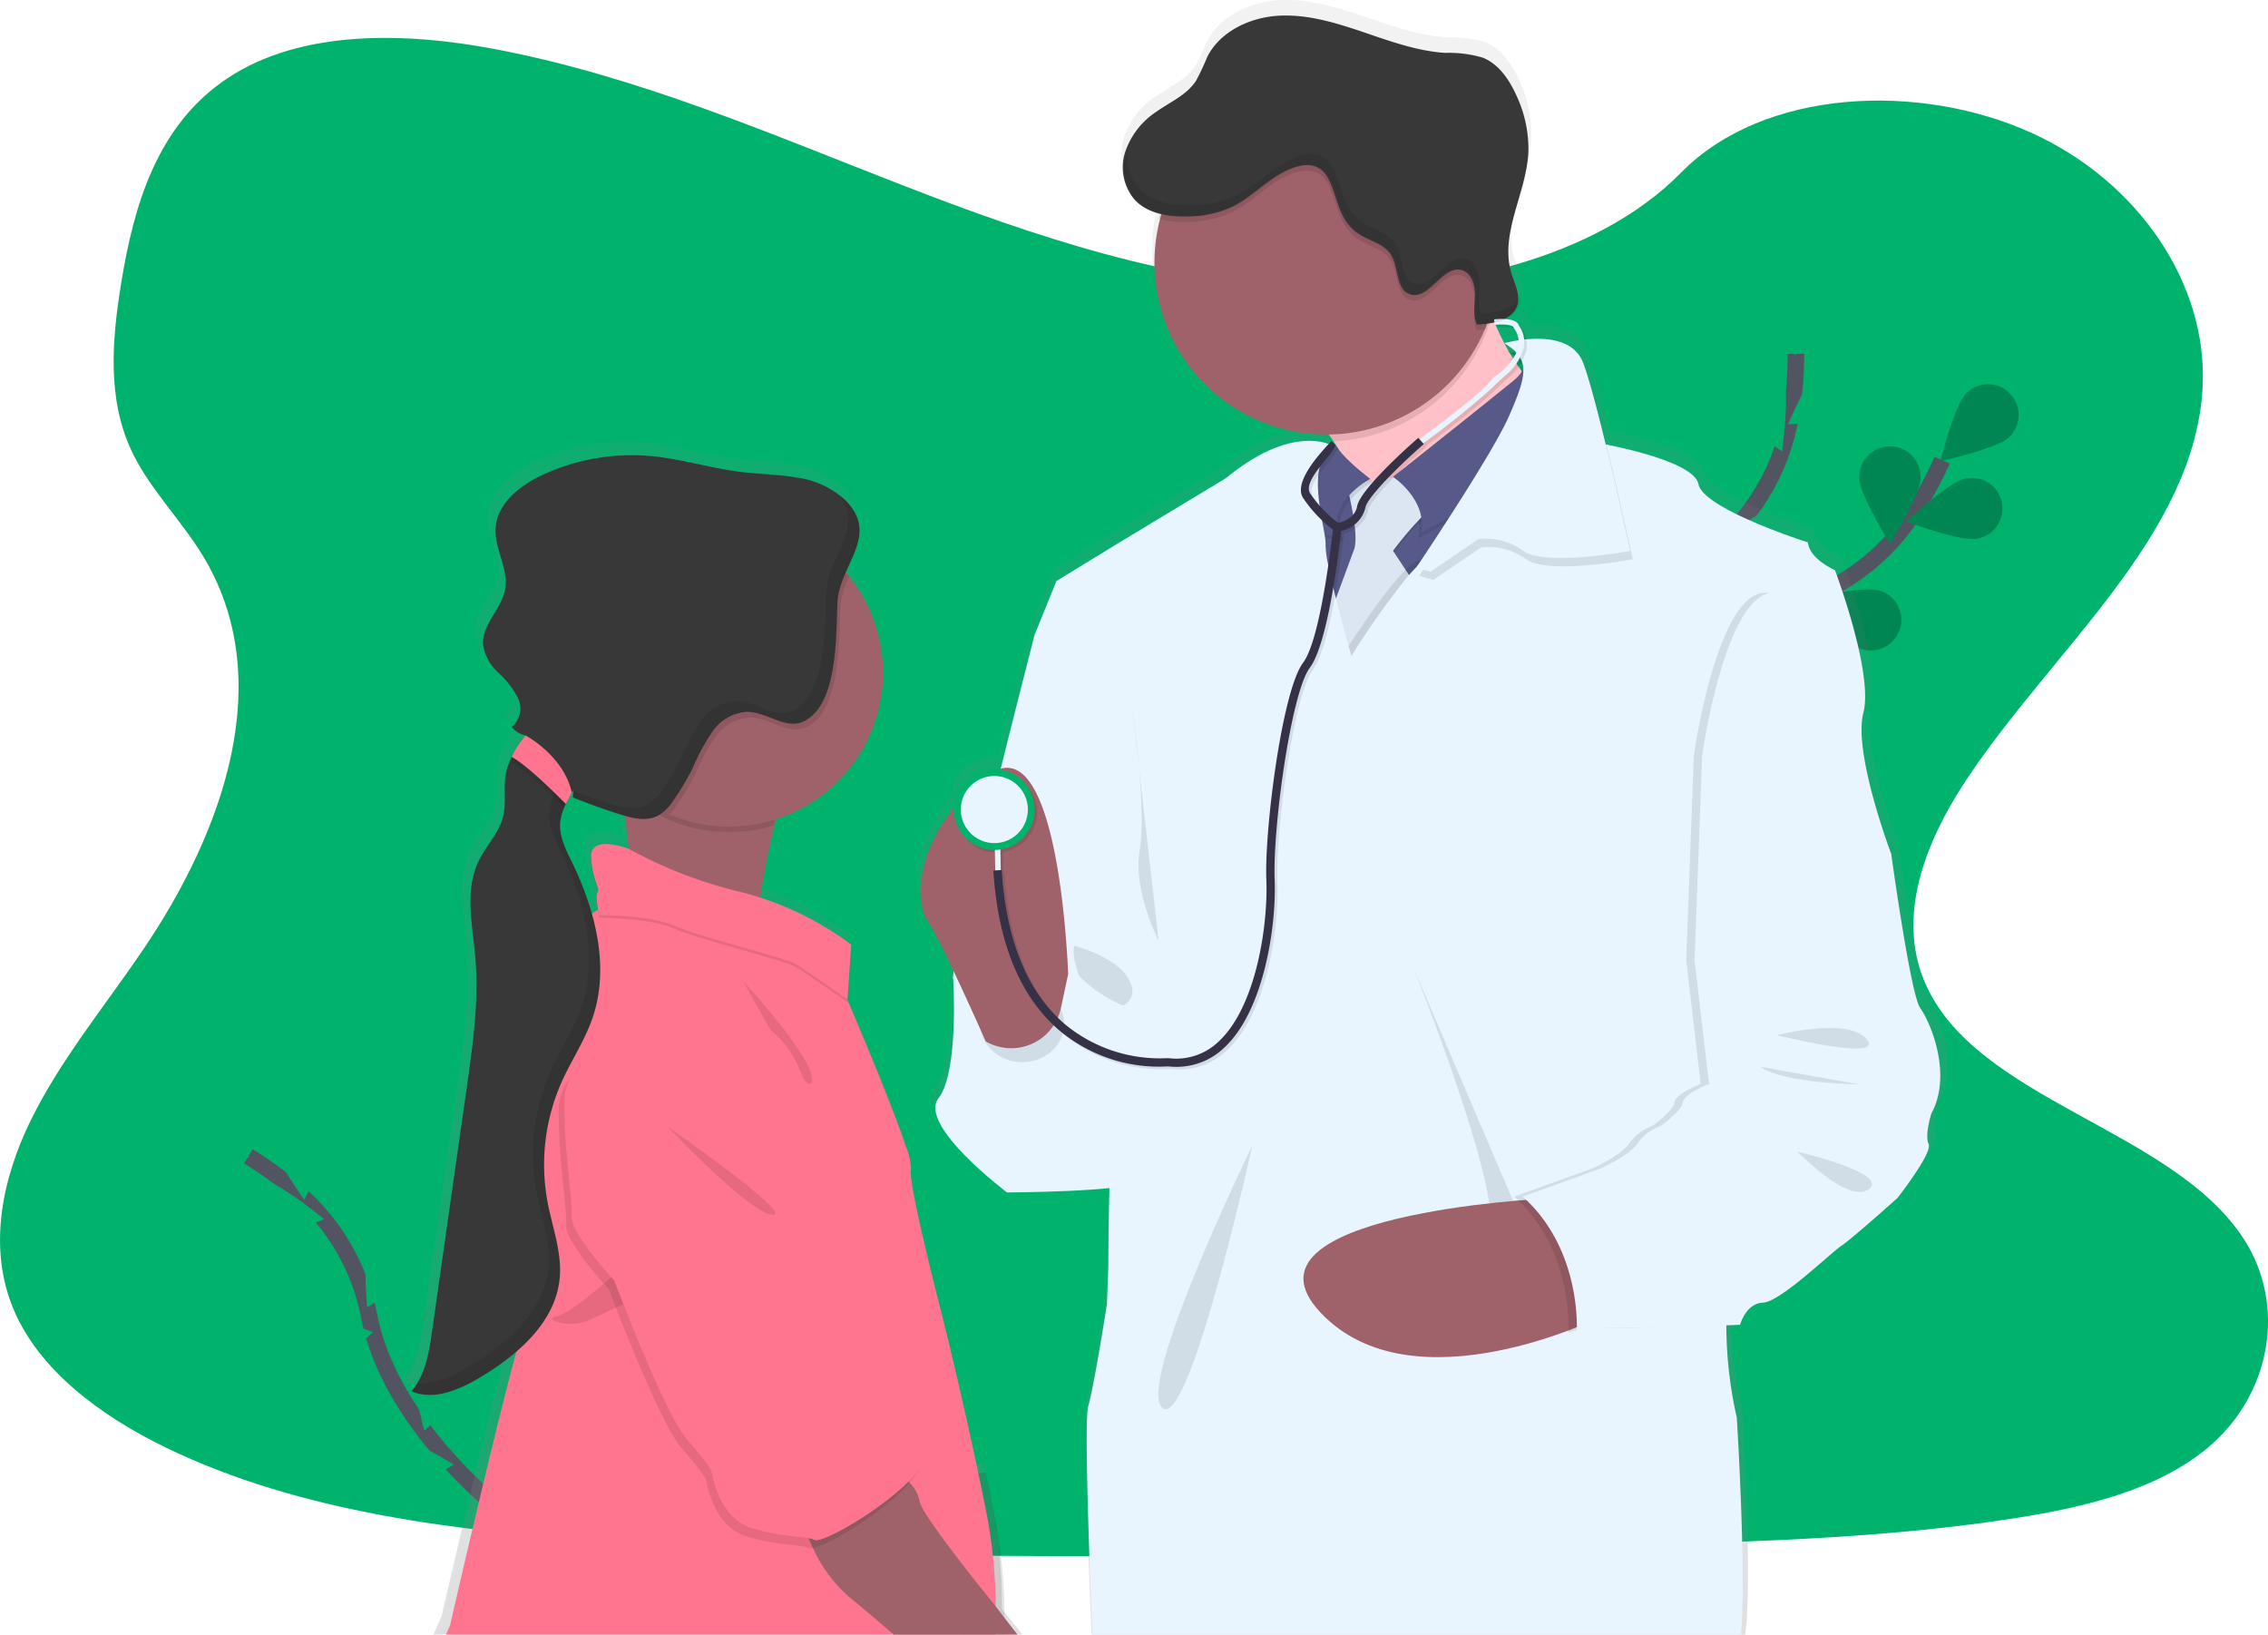 <svg xmlns="http://www.w3.org/2000/svg" xmlns:xlink="http://www.w3.org/1999/xlink" width="274.8" height="198.026" viewBox="0 0 274.8 198.026">
  <defs>
    <linearGradient id="linear-gradient" x1="0.5" y1="1" x2="0.5" gradientUnits="objectBoundingBox">
      <stop offset="0" stop-color="gray" stop-opacity="0.251"/>
      <stop offset="0.54" stop-color="gray" stop-opacity="0.122"/>
      <stop offset="1" stop-color="gray" stop-opacity="0.102"/>
    </linearGradient>
    <linearGradient id="linear-gradient-2" x1="0.5" y1="1" x2="0.5" y2="0" xlink:href="#linear-gradient"/>
  </defs>
  <g id="doctor_illustration" transform="translate(0.002 -0.015)">
    <path id="Tracé_278" data-name="Tracé 278" d="M216.6,107.16c-17.617-.612-34.409-6.3-50.42-12.521S134.3,81.522,117.1,78.226C106.038,76.1,93.388,75.8,84.477,81.735,75.9,87.44,73.129,97.29,71.639,106.429c-1.121,6.877-1.771,14.113,1.293,20.552,2.133,4.468,5.918,8.225,8.537,12.506,9.108,14.895,2.669,33.263-7.2,47.819-4.63,6.831-10,13.331-13.574,20.595s-5.227,15.585-2.1,22.993c3.1,7.337,10.482,12.858,18.482,16.737,16.248,7.871,35.393,10.123,54.063,11.413,41.327,2.826,82.876,1.6,124.311.377,15.335-.455,30.738-.913,45.822-3.289,8.377-1.318,17.028-3.408,23.11-8.453,7.719-6.406,9.635-17.25,4.461-25.283-8.678-13.47-32.671-16.818-38.738-31.274-3.337-7.957.091-16.823,4.944-24.2C305.452,151.087,322.9,137.2,323.818,119.1c.633-12.43-7.755-24.876-20.724-30.758-13.592-6.171-32.441-5.392-42.468,4.807C250.3,103.656,232.156,107.7,216.6,107.16Z" transform="translate(-56.94 -72.226)" fill="#00b36d"/>
    <path id="Tracé_279" data-name="Tracé 279" d="M207.034,655.681s-13.916-10.52-16.544-23.9a26.449,26.449,0,0,0-8.149-14.6,44.542,44.542,0,0,0-6.52-4.858" transform="translate(-145.743 -472.228)" fill="none" stroke="#535461" stroke-miterlimit="10" stroke-width="2"/>
    <path id="Tracé_280" data-name="Tracé 280" d="M149.3,574.561c1.219,1.65,1.771,8.64,1.771,8.64s-6.52-2.568-7.742-4.215a3.716,3.716,0,1,1,5.971-4.425Z" transform="translate(-120.929 -442.899)" fill="#00b36d"/>
    <path id="Tracé_281" data-name="Tracé 281" d="M193.394,590.4c.127,2.047-3.206,8.215-3.206,8.215s-4.081-5.7-4.21-7.75a3.714,3.714,0,1,1,7.413-.465Z" transform="translate(-153.325 -453.254)" fill="#00b36d"/>
    <path id="Tracé_282" data-name="Tracé 282" d="M239.055,647.1c-.921,1.832-6.915,5.475-6.915,5.475s-.64-6.983.281-8.815a3.714,3.714,0,1,1,6.634,3.34Z" transform="translate(-187.652 -494.187)" fill="#00b36d"/>
    <path id="Tracé_283" data-name="Tracé 283" d="M262.066,703.582c-.6,1.961-5.89,6.563-5.89,6.563s-1.814-6.773-1.214-8.736a3.715,3.715,0,0,1,7.1,2.173Z" transform="translate(-204.77 -536.812)" fill="#00b36d"/>
    <path id="Tracé_284" data-name="Tracé 284" d="M169.293,630.914c2.024.273,8.423-2.616,8.423-2.616s-5.4-4.473-7.433-4.747a3.714,3.714,0,1,0-.989,7.363Z" transform="translate(-138.462 -480.592)" fill="#00b36d"/>
    <path id="Tracé_285" data-name="Tracé 285" d="M194.03,694.758c2.024-.347,7.254-5.015,7.254-5.015s-6.492-2.651-8.514-2.3a3.714,3.714,0,1,0,1.265,7.32Z" transform="translate(-156.102 -528.317)" fill="#00b36d"/>
    <path id="Tracé_286" data-name="Tracé 286" d="M231.627,752.719c2.052,0,8-3.717,8-3.717s-5.948-3.712-8-3.712a3.714,3.714,0,0,0,0,7.428Z" transform="translate(-184.654 -571.555)" fill="#00b36d"/>
    <path id="Tracé_287" data-name="Tracé 287" d="M833.49,315.7s8.577-15.193,21.506-19.57a26.448,26.448,0,0,0,13.39-10.017A44.354,44.354,0,0,0,872.33,279" transform="translate(-637.017 -223.241)" fill="none" stroke="#535461" stroke-miterlimit="10" stroke-width="2"/>
    <path id="Tracé_288" data-name="Tracé 288" d="M994.5,249.165c-1.473,1.427-8.327,2.9-8.327,2.9s1.682-6.806,3.155-8.235a3.714,3.714,0,1,1,5.172,5.331Z" transform="translate(-751.067 -196.189)" fill="#00b36d"/>
    <path id="Tracé_289" data-name="Tracé 289" d="M978.46,294.864c-2.024.4-8.569-2.085-8.569-2.085s5.111-4.807,7.122-5.2a3.714,3.714,0,1,1,1.447,7.284Z" transform="translate(-738.906 -229.584)" fill="#00b36d"/>
    <path id="Tracé_290" data-name="Tracé 290" d="M929.273,348.1c-1.938-.67-6.343-6.125-6.343-6.125s6.831-1.563,8.774-.893a3.714,3.714,0,0,1-2.432,7.019Z" transform="translate(-703.827 -269.487)" fill="#00b36d"/>
    <path id="Tracé_291" data-name="Tracé 291" d="M875.277,377.915c-2.024-.334-7.277-4.977-7.277-4.977s6.475-2.7,8.5-2.363a3.718,3.718,0,0,1-1.207,7.337Z" transform="translate(-662.795 -291.626)" fill="#00b36d"/>
    <path id="Tracé_292" data-name="Tracé 292" d="M947.3,276.137c0,2.052,3.719,8.005,3.719,8.005s3.717-5.946,3.717-7.995a3.714,3.714,0,1,0-7.426,0Z" transform="translate(-722.031 -218.263)" fill="#00b36d"/>
    <path id="Tracé_293" data-name="Tracé 293" d="M887.492,309.75c.612,1.958,5.935,6.525,5.935,6.525s1.771-6.786,1.154-8.744a3.714,3.714,0,0,0-7.084,2.219Z" transform="translate(-677.259 -242.701)" fill="#00b36d"/>
    <path id="Tracé_294" data-name="Tracé 294" d="M834.864,354.1c.273,2.024,4.747,7.431,4.747,7.431s2.887-6.388,2.614-8.42a3.714,3.714,0,1,0-7.36.989Z" transform="translate(-638.009 -276.133)" fill="#00b36d"/>
    <path id="Tracé_295" data-name="Tracé 295" d="M994.5,249.165c-1.473,1.427-8.327,2.9-8.327,2.9s1.682-6.806,3.155-8.235a3.714,3.714,0,1,1,5.172,5.331Z" transform="translate(-751.067 -196.189)" opacity="0.25"/>
    <path id="Tracé_296" data-name="Tracé 296" d="M978.46,294.864c-2.024.4-8.569-2.085-8.569-2.085s5.111-4.807,7.122-5.2a3.714,3.714,0,1,1,1.447,7.284Z" transform="translate(-738.906 -229.584)" opacity="0.25"/>
    <path id="Tracé_297" data-name="Tracé 297" d="M929.273,348.1c-1.938-.67-6.343-6.125-6.343-6.125s6.831-1.563,8.774-.893a3.714,3.714,0,0,1-2.432,7.019Z" transform="translate(-703.827 -269.487)" opacity="0.25"/>
    <path id="Tracé_298" data-name="Tracé 298" d="M875.277,377.915c-2.024-.334-7.277-4.977-7.277-4.977s6.475-2.7,8.5-2.363a3.718,3.718,0,0,1-1.207,7.337Z" transform="translate(-662.795 -291.626)" opacity="0.25"/>
    <path id="Tracé_299" data-name="Tracé 299" d="M947.3,276.137c0,2.052,3.719,8.005,3.719,8.005s3.717-5.946,3.717-7.995a3.714,3.714,0,1,0-7.426,0Z" transform="translate(-722.031 -218.263)" opacity="0.25"/>
    <path id="Tracé_300" data-name="Tracé 300" d="M887.492,309.75c.612,1.958,5.935,6.525,5.935,6.525s1.771-6.786,1.154-8.744a3.714,3.714,0,0,0-7.084,2.219Z" transform="translate(-677.259 -242.701)" opacity="0.25"/>
    <path id="Tracé_301" data-name="Tracé 301" d="M834.864,354.1c.273,2.024,4.747,7.431,4.747,7.431s2.887-6.388,2.614-8.42a3.714,3.714,0,1,0-7.36.989Z" transform="translate(-638.009 -276.133)" opacity="0.25"/>
    <path id="Tracé_302" data-name="Tracé 302" d="M835.44,277.381s1.685-17.367,11.719-26.6a26.456,26.456,0,0,0,8.182-14.583,44.349,44.349,0,0,0,.731-8.1" transform="translate(-638.473 -185.219)" fill="none" stroke="#535461" stroke-miterlimit="10" stroke-width="2"/>
    <path id="Tracé_303" data-name="Tracé 303" d="M920.762,189.882c-.759,1.9-6.437,6.032-6.437,6.032s-1.22-6.9-.453-8.807a3.715,3.715,0,1,1,6.889,2.783Z" transform="translate(-696.873 -152.861)" fill="#00b36d"/>
    <path id="Tracé_304" data-name="Tracé 304" d="M921.938,235.538c-1.677,1.179-8.678,1.566-8.678,1.566s2.727-6.462,4.4-7.641a3.714,3.714,0,1,1,4.273,6.072Z" transform="translate(-696.604 -185.684)" fill="#00b36d"/>
    <path id="Tracé_305" data-name="Tracé 305" d="M893.444,304.529c-2.044.172-8.283-3.036-8.283-3.036s5.617-4.2,7.661-4.372a3.715,3.715,0,1,1,.622,7.4Z" transform="translate(-675.614 -236.767)" fill="#00b36d"/>
    <path id="Tracé_306" data-name="Tracé 306" d="M857.776,353.347c-1.986.506-8.676-1.586-8.676-1.586s4.825-5.088,6.811-5.6a3.714,3.714,0,0,1,1.865,7.191Z" transform="translate(-648.677 -273.317)" fill="#00b36d"/>
    <path id="Tracé_307" data-name="Tracé 307" d="M883.252,236.636c.83,1.875,6.634,5.819,6.634,5.819s.987-6.943.157-8.817a3.714,3.714,0,0,0-6.791,3.006Z" transform="translate(-673.976 -187.764)" fill="#00b36d"/>
    <path id="Tracé_308" data-name="Tracé 308" d="M841.724,290.8c1.353,1.541,8.068,3.56,8.068,3.56s-1.133-6.92-2.487-8.461a3.714,3.714,0,1,0-5.582,4.9Z" transform="translate(-642.477 -227.45)" fill="#00b36d"/>
    <path id="Tracé_309" data-name="Tracé 309" d="M812.139,353.492c1.073,1.746,7.35,4.87,7.35,4.87s.053-7.011-1.012-8.759a3.714,3.714,0,0,0-6.325,3.889Z" transform="translate(-620.708 -274.729)" fill="#00b36d"/>
    <path id="Tracé_310" data-name="Tracé 310" d="M784.44,140.34c.42-1.541.926-3.089,1.28-4.65C785.3,137.251,784.786,138.8,784.44,140.34Z" transform="translate(-600.377 -116.19)" fill="url(#linear-gradient)"/>
    <path id="Tracé_311" data-name="Tracé 311" d="M383.142,97.652c-.035-.061-.061-.121-.089-.177h0c0-.025-.025-.046-.035-.071a1.6,1.6,0,0,1-.17.068c-.111.043-.225.083-.342.116s-.164.051-.253.071a1.48,1.48,0,0,1-.225.058l.02.046c.094-.02.185-.038.278-.063l.025.314c.106,0,.2-.015.3-.015a1.246,1.246,0,0,1,.137,0h.506C383.243,97.885,383.187,97.766,383.142,97.652ZM434.5,179.407c-1.189-1.6-3.562-18.791-3.562-18.791s-4.668-12.223-3.4-17.1-3.476-17.359-3.476-17.359-3.137-1.364-3.307-3.388c0,0-12.81-4.048-13.409-7.084-.486-2.49-8.43-4.276-11.284-4.84-.87-3.512-1.746-6.788-2.391-8.577-.174-.557-.339-1.037-.491-1.417-1.091-2.783-4.461-3.036-6.9-2.813a3.764,3.764,0,0,0-.579-1.323.726.726,0,0,0-.23-.352,1.345,1.345,0,0,0-.167-.121.8.8,0,0,0-.172-.218,1.215,1.215,0,0,0-.228-.162,1.532,1.532,0,0,0-.182-.084,2.437,2.437,0,0,0-.453-.124,3.728,3.728,0,0,0-.547-.071,3.326,3.326,0,0,0,1.166-.853,2.434,2.434,0,0,0,.478-.88,2.59,2.59,0,0,0,.106-.83,2.151,2.151,0,0,1-.228.326,9.351,9.351,0,0,0-.825-3.375,9.986,9.986,0,0,1-.223-4.466h0c.339-2.242,1.179-4.509,1.748-6.791a.161.161,0,0,0,0-.038,17.633,17.633,0,0,0,.552-3.464,15.286,15.286,0,0,0-1.478-6.867c-.863-1.905-2.135-3.78-4.084-4.554a14.644,14.644,0,0,0-4.628-.587c-3.5-.218-6.831-1.447-10.156-2.566S359.409,58.5,355.91,58.7s-7.1,1.882-8.7,4.979a31.2,31.2,0,0,1-1.4,2.95c-1.134,1.713-3.163,2.571-4.855,3.752a9.6,9.6,0,0,0-3.8,4.86,6.483,6.483,0,0,0-.137,3.327h0a5.976,5.976,0,0,0,.213.734,5.2,5.2,0,0,0,1.1,1.8,5.368,5.368,0,0,0,1.25.969h0a7.354,7.354,0,0,0,1.847.719c-.023.076-.046.157-.071.235-.041.129-.076.253-.114.392-.083.311-.162.627-.228.946a.3.3,0,0,0,0,.068,20.662,20.662,0,0,0-.466,4.38,20.181,20.181,0,0,0,.106,2.085h0a21.089,21.089,0,0,0,19.96,18.892c.359.018.721.028,1.088.028h.506c.164.218.326.44.481.658s.3.44.43.658l-.367-.38h0l-.367-.336a2.99,2.99,0,0,1-.331.382,6.152,6.152,0,0,0-.731-.207h0a9.376,9.376,0,0,0-4.754.316,20.791,20.791,0,0,0-7.069,4.035l-13.488,8.1-7.3,4.438L326.1,133.9s-1.976,7.636-4.175,16.385c-.086.025-.169.051-.253.081a4.731,4.731,0,0,0-.536-.03,4.931,4.931,0,0,0-4.939,4.734c-4.372,5.313-4.62,10.626-3.593,13.065h0a3.484,3.484,0,0,0,.349.65,61.432,61.432,0,0,1,3.206,6.146c-.033.22-.053.4-.063.544a1.291,1.291,0,0,0,0,.137s.759,11.464-1.771,14.75a2.547,2.547,0,0,0,0,2.7h0c1.7,3.75,8.4,8.757,8.4,8.757s8.038-.043,12.516-.531c-.013.45-.023.9-.033,1.336-.1,4.423-.1,8.129-.1,8.129l-.167,4.638s-1.518,9.774-2.277,12.468c-.478,1.69.073,17.339.554,28.843h79.2c.931-6.806-.382-27.484-.382-27.484a54.334,54.334,0,0,1-1.293-10.007.038.038,0,0,1,0-.033c0-.407,0-.8.015-1.194l.574-.02,1.032-.035h.094s.025-.1.084-.253h0a4.837,4.837,0,0,1,.554-1.106,2.743,2.743,0,0,1,2.163-1.331,5.859,5.859,0,0,0,2.457-1.169.046.046,0,0,0,.02,0c2.69-1.819,6.244-5.177,7.107-5.728,1.187-.759,6.869-5.819,6.869-5.819s.848-1.073,1.751-2.366l.033-.046c1.123-1.619,2.318-3.555,2.024-4.165-.506-1.093.339-3.707.339-3.707C438.487,187.41,435.692,181.009,434.5,179.407Zm-48.924-77.821a1.015,1.015,0,0,1,.046.233c-.063-.084-.126-.172-.19-.253l-.061-.081-.043-.061.1-.132v.018h0A.878.878,0,0,1,385.578,101.586Zm-.85-2.242c-.276.056-.493.106-.635.144-.18-.319-.352-.638-.506-.961A7.337,7.337,0,0,1,384.728,99.345Zm-.476.4a.055.055,0,0,1,0-.015l.02.015h0c.1.068.2.134.3.2h0c.084.061.159.119.235.18a2.421,2.421,0,0,1-.162.253c-.089-.139-.172-.273-.253-.412A.915.915,0,0,1,384.252,99.745Zm-1.518-3.122a7.485,7.485,0,0,1,1.47,0h0a1.116,1.116,0,0,1,.19.023h0a2.1,2.1,0,0,1,.4.1,2.938,2.938,0,0,1,.534,1.419l-.137.02-.134.025c-.253.043-.506.086-.7.127l-.253.053c-.336.073-.531.129-.539.132-.033-.068-.066-.132-.1-.2-.056-.109-.114-.22-.164-.329s-.116-.233-.17-.347c-.035-.061-.061-.121-.088-.177h0c0-.025-.025-.046-.035-.071a.6.6,0,0,1-.038-.084c-.154-.314-.3-.627-.433-.936-.015-.03-.028-.063-.04-.094l.192-.013v.066ZM322.369,253.574a62.758,62.758,0,0,0-1.053-11.669c-.324-1.627-.658-3.254-1-4.853-.086-.4-.169-.794-.253-1.189l-.779.1h-.071c-2.125-10.022-4.347-18.852-4.347-18.852s-4.412-16.848-3.9-18.191a3.253,3.253,0,0,0-.2-1.336c-1.068-3.831-5.526-14.386-7.084-17.994h0a.143.143,0,0,0-.018-.046h0c-.253-.6-.435-1.012-.491-1.131l.367-5.384.02-.324.048-.688-.02-.018.02-.319a36.913,36.913,0,0,0-10.373-5.437c-.253-.091-.521-.18-.787-.266.326-2.178.759-4.638,1.323-7.034.053-.24.111-.473.172-.708h0c.053-.235.114-.463.175-.693.1-.374.2-.744.306-1.108.352-.111.7-.235,1.04-.367l.132-.051a18.672,18.672,0,0,0,11.385-21.759h0a18.567,18.567,0,0,0-3.259-6.869c-.116-.157-.24-.314-.364-.468s-.273-.326-.412-.483c.731-1.662,1.594-3.244,1.665-4.86a4.967,4.967,0,0,0,0-.615h0v-.025a5.2,5.2,0,0,0-1.627-3.2,10.875,10.875,0,0,0-6.024-2.839c-2.229-.395-4.5-.4-6.743-.67-3.717-.445-7.337-1.591-11.054-1.943a26.265,26.265,0,0,0-13.367,2.277c-2.765,1.265-5.566,3.476-5.733,6.51-.137,2.507,1.609,4.911,1.169,7.388-.438,2.434-2.917,4.349-2.7,6.811a4.888,4.888,0,0,0,1.194,2.588h0c.213.253.438.506.671.759a10.947,10.947,0,0,1,2.4,3.072c.02.051.04.1.058.152a2.854,2.854,0,0,1-.822,3.368.038.038,0,0,1,.013.018h0c.015.02.03.035.043.056a.018.018,0,0,0,0-.013,2.768,2.768,0,0,0,1.445.9l.215.066c-.175.19-.339.387-.506.595l-.109.144a10.536,10.536,0,0,0-.759,1.176c-.129.228-.253.455-.357.683a8.578,8.578,0,0,0-.746,2.194c-.271,1.675.111,3.421-.3,5.06-.506,2.024-2.108,3.578-3.011,5.457-1.71,3.542-.741,7.7-.4,11.611.468,5.313-.291,10.649-1.047,15.927q-.6,4.21-1.2,8.428l-3.036,21.172c-.369,2.586-.807,5.313-2.53,7.309h.018a.022.022,0,0,1-.018.02,5.287,5.287,0,0,0,1.629.42h0c2.249.225,4.633-.863,6.657-2.052a31.457,31.457,0,0,0,4.536-3.185q-.311,1.139-.668,2.477a.152.152,0,0,1,0,.025h0c-2.857,10.879-7.451,30.824-7.451,30.824s-.417.868-.959,2.161h71.349c-.835-1.012-1.612-1.981-2.219-2.763Zm-52.828-100.6c.018-.03.03-.058.048-.086v.549h0a1.874,1.874,0,0,1-.041.311v.023l.253.094.294.121h0q2.6,1.027,5.268,1.86c.182.058.367.114.552.167l.038.314c.045.321.088.648.129.974v.025c.114.9.225,1.8.324,2.684,0,0-4.645-1.771-4.587.918a1.307,1.307,0,0,0,0,.144,1.19,1.19,0,0,0,0,.192,13.41,13.41,0,0,0,.83,3.975.178.178,0,0,1-.04.071,1.384,1.384,0,0,0-.111.782,7.669,7.669,0,0,0,.106,1.351c-.137.083-.271.167-.4.253h0c-.1.063-.2.134-.3.2a37.557,37.557,0,0,0-2.426-6.254,10.61,10.61,0,0,1-1.47-4.5,2.543,2.543,0,0,1,.013-.309,5.306,5.306,0,0,1,.258-1.338c.058-.164.121-.326.192-.486a11.9,11.9,0,0,1,.554-1.108h0c.132-.238.271-.473.4-.711.043-.071.083-.144.124-.215Zm113.6-55.326c-.035-.061-.061-.121-.089-.177h0c0-.025-.025-.046-.035-.071a1.6,1.6,0,0,1-.17.068c-.111.043-.225.083-.342.116s-.164.051-.253.071l-.225.058.02.046c.094-.02.185-.038.278-.063l.025.314c.106,0,.2-.015.3-.015h.643C383.243,97.885,383.187,97.766,383.142,97.652Z" transform="translate(-200.961 -58.66)" fill="url(#linear-gradient-2)"/>
    <path id="Tracé_312" data-name="Tracé 312" d="M524.8,355.636l-1.518.67s-9.9,38.442-9.9,41.549,20.982,20.4,20.982,20.4l3.274-22.1S532.945,345.478,524.8,355.636Z" transform="translate(-397.905 -279.482)" fill="#e8f5ff"/>
    <path id="Tracé_313" data-name="Tracé 313" d="M689.825,222.4l-8.767-4.574a17.566,17.566,0,0,0-2.57-5.857,13.051,13.051,0,0,0-5.114-4.62c-5.371-2.409,22.72-15.051,22.72-15.051a45.772,45.772,0,0,0,1.561,4.478c1.447,3.572,3.848,8.192,6.942,9.508C709.859,208.526,689.825,222.4,689.825,222.4Z" transform="translate(-516.902 -158.477)" fill="#ffc1c7"/>
    <path id="Tracé_314" data-name="Tracé 314" d="M697.656,196.778a20.944,20.944,0,0,1-19.168,15.193,13.049,13.049,0,0,0-5.113-4.62C668,204.943,696.1,192.3,696.1,192.3A45.622,45.622,0,0,0,697.656,196.778Z" transform="translate(-516.902 -158.477)" opacity="0.1"/>
    <path id="Tracé_315" data-name="Tracé 315" d="M650.883,122.986a20.833,20.833,0,1,1-6.1-14.826A20.932,20.932,0,0,1,650.883,122.986Z" transform="translate(-469.34 -91.068)" fill="#9f616a"/>
    <path id="Tracé_316" data-name="Tracé 316" d="M636.3,230.765l-5.708,13.318-5.035,8.84H609.441l-4.7-12.086,1.905-12.534h12.309l7.947-.448,2.684-.9,1.731.982Z" transform="translate(-451.736 -169.526)" fill="#575a89"/>
    <path id="Tracé_317" data-name="Tracé 317" d="M737.865,230.462s3.56.759.372,3.373S724.05,244.76,724.05,244.76s3.863,3.441,3.064,7.471l12.8-7.135,2.277-11.416S742.446,230.25,737.865,230.462Z" transform="translate(-555.266 -186.976)" opacity="0.1"/>
    <path id="Tracé_318" data-name="Tracé 318" d="M702.448,287l-8.142,1.343s1.68,6.211.84,7.975a1.17,1.17,0,0,0-.063.17l-3.322,8.979,2.49,7.051,8.617-11.752-2.937-4.448a40.94,40.94,0,0,1,4.952-5.541C706.728,289.351,702.448,287,702.448,287Z" transform="translate(-531.146 -229.217)" opacity="0.1"/>
    <path id="Tracé_319" data-name="Tracé 319" d="M702.448,285.63l-8.142,1.341s1.68,6.211.84,7.975a1.162,1.162,0,0,0-.063.17l-3.322,8.979,2.49,7.051,8.617-11.76-2.937-4.448a40.94,40.94,0,0,1,4.952-5.541C706.728,287.97,702.448,285.63,702.448,285.63Z" transform="translate(-531.146 -228.193)" fill="#dce6f2"/>
    <path id="Tracé_320" data-name="Tracé 320" d="M738.206,227.812s3.56.759.369,3.373-14.525,11.6-14.525,11.6,4.2,2.77,3.4,6.8l12.8-7.132,2.277-11.416S742.78,227.6,738.206,227.812Z" transform="translate(-555.266 -184.997)" fill="#575a89"/>
    <path id="Tracé_321" data-name="Tracé 321" d="M670.074,273.18s.777,1.452,4.205,4.071c0,0-5.708,3.036-3.524,7.3l-8.731-2.277-1.343-4.2Z" transform="translate(-507.929 -218.893)" opacity="0.1"/>
    <path id="Tracé_322" data-name="Tracé 322" d="M668.752,271.86s.777,1.452,4.2,4.071c0,0-5.708,3.021-3.524,7.3l-8.729-2.277-1.344-4.195Z" transform="translate(-506.943 -217.907)" fill="#575a89"/>
    <path id="Tracé_323" data-name="Tracé 323" d="M693.24,292.324l-5.708,13.318-5.025,8.84H666.381l-4.7-12.086,1.9-12.534h3.423c-.056,2.925,1.012,6.361.944,7.638-.117,2.1,3.132,13.43,3.132,13.43s6.8-11,9.483-11.975c1.688-.615,5.263-5.731,7.689-9.455Z" transform="translate(-508.676 -231.084)" opacity="0.1"/>
    <path id="Tracé_324" data-name="Tracé 324" d="M634.221,347.648l-.579.729s4.2,21.068,3.036,25.852a13.6,13.6,0,0,0-.336,2.626v.038a50.658,50.658,0,0,0,1.265,11.186s1.174,18.621.506,26.28h-78.59c-.46-11.325-.956-26-.506-27.624.759-2.684,2.277-12.423,2.277-12.423l.167-4.615s0-4.46.137-9.43c.058-2.234.144-4.579.268-6.659a35.128,35.128,0,0,1,.688-5.9,13,13,0,0,0,.324-2.5,1.312,1.312,0,0,1,.015-.24c0-.253.026-.526.036-.807v-.253c.048-1.629.03-3.562-.023-5.566v-.332c-.043-1.5-.106-3.036-.177-4.493-.22-4.554-.506-8.4-.506-8.4l-9.653-31.98,2.6-6.406,7.218-4.423,13.346-8.058c6.51-5.351,10.8-4.708,12.43-4.122a4.332,4.332,0,0,1,.466.19c.051.025.091.046.129.068a1.061,1.061,0,0,1,.149.086h0a3.082,3.082,0,0,0-1.134.934,4.134,4.134,0,0,0-.7,1.518,7.114,7.114,0,0,0-.18,1.035c-.033.367-.045.746-.045,1.128a19.564,19.564,0,0,0,.215,2.5v.056c.083.592.187,1.171.288,1.715a.118.118,0,0,0,0,.028c.117.635.233,1.222.312,1.728.015.091.028.175.04.253a5.766,5.766,0,0,1,.079,1.012,12.3,12.3,0,0,0,.329,2.429c.066.334.142.691.225,1.063.114.506.238,1.058.372,1.619.073.309.152.627.233.944.03.127.063.253.093.382l.051.2c.539,2.143,1.123,4.276,1.483,5.566.213.759.347,1.227.347,1.227a94.455,94.455,0,0,1,6.851-9.667c.046-.051.086-.1.129-.144.3-.347.6-.663.88-.941a5.2,5.2,0,0,1,1.625-1.22,1.771,1.771,0,0,0,.276-.129c1.245-.706,3.254-3.269,5.134-5.953.185-.253.364-.529.546-.789.418-.6.822-1.207,1.2-1.786.293-.443.574-.873.84-1.283,1.265-1.969,2.156-3.436,2.156-3.436l1.756-.079.306-.015h.205l7.972-.369s.344.058.911.172a.163.163,0,0,1,.094.02c2.829.562,10.687,2.34,11.168,4.807.587,3.021,13.263,7.051,13.263,7.051.167,2.024,3.271,3.357,3.271,3.357s4.7,12.423,3.443,17.291c-1.242,4.807,3.234,16.7,3.353,17.033h0l-.858,1.083Z" transform="translate(-427.172 -216.323)" fill="#e8f5ff"/>
    <path id="Tracé_325" data-name="Tracé 325" d="M747.184,225.422s7.76-2.2,9.523,2.33,5.708,22.832,5.708,22.832-10.242,1.93-12.926,0a7.734,7.734,0,0,0-5.457-1.427L738.24,253.1l-1.71-.506s9.265-13.774,11.279-18.454S750.5,227.368,747.184,225.422Z" transform="translate(-564.588 -182.819)" opacity="0.1"/>
    <path id="Tracé_326" data-name="Tracé 326" d="M745.884,221.422s7.765-2.2,9.536,2.33,5.708,22.832,5.708,22.832-10.239,1.93-12.926,0a7.727,7.727,0,0,0-5.455-1.427l-5.8,3.944-1.711-.506s9.265-13.774,11.279-18.455S749.2,223.373,745.884,221.422Z" transform="translate(-563.625 -179.831)" fill="#e8f5ff"/>
    <path id="Tracé_327" data-name="Tracé 327" d="M571.173,511.55s5.791,1.427,6.884,4.7-4.281,3.357-4.281,3.357S570.5,513.817,571.173,511.55Z" transform="translate(-441 -396.954)" opacity="0.1"/>
    <path id="Tracé_328" data-name="Tracé 328" d="M623.042,607.09s-14.184,29.043-10.91,31.814S623.042,607.09,623.042,607.09Z" transform="translate(-471.297 -468.321)" opacity="0.1"/>
    <path id="Tracé_329" data-name="Tracé 329" d="M734,522.5s11.332,28.211,9.065,32.568,4.868,0,4.868,0Z" transform="translate(-562.698 -405.133)" opacity="0.1"/>
    <path id="Tracé_330" data-name="Tracé 330" d="M710.3,632.64s-38.275,1.847-27.11,13.766,34.078.506,34.078.506Z" transform="translate(-523.221 -487.407)" fill="#9f616a"/>
    <path id="Tracé_331" data-name="Tracé 331" d="M652.952,122.994a20.832,20.832,0,0,1-1.587,8c-.352.041-.7.066-1.042.081-.506-1.111-.235-2.393-.225-3.616s-.44-2.659-1.617-2.988c-2.345-.66-3.965,3.724-6.277,2.932-1.771-.6-1.308-3.289-2.328-4.84-.807-1.227-2.424-1.574-3.681-2.343-2.674-1.642-2.593-4.268-3.836-6.753-1.3-2.6-4.048-1.834-6.434-.3-1.812,1.169-3.375,2.735-5.313,3.666a13.144,13.144,0,0,1-5.422,1.146,11.914,11.914,0,0,1-3.4-.359,20.931,20.931,0,0,1,41.16,5.371Z" transform="translate(-471.409 -91.076)" opacity="0.1"/>
    <path id="Tracé_332" data-name="Tracé 332" d="M613.154,85.633c-1.814,1.169-3.375,2.732-5.313,3.669a13.182,13.182,0,0,1-5.422,1.144c-2.277.051-4.729-.349-6.285-1.994a6.062,6.062,0,0,1-1.166-5.845,9.492,9.492,0,0,1,3.757-4.84c1.7-1.2,3.679-2.024,4.807-3.737a30.269,30.269,0,0,0,1.381-2.937c1.586-3.084,5.154-4.754,8.6-4.962s6.867.82,10.151,1.933,6.593,2.338,10.06,2.568a14.345,14.345,0,0,1,4.58.584c1.925.782,3.188,2.652,4.048,4.554a15.227,15.227,0,0,1,1.462,6.831c-.213,5-3.517,9.91-2.065,14.7.385,1.278,1.106,2.588.721,3.866-.561,1.865-2.968,2.29-4.913,2.378-.506-1.111-.235-2.4-.225-3.616s-.44-2.659-1.614-2.988c-2.348-.655-3.967,3.722-6.275,2.932-1.758-.6-1.3-3.289-2.325-4.84-.807-1.23-2.427-1.574-3.681-2.343-2.674-1.642-2.593-4.268-3.836-6.753C618.293,83.325,615.542,84.094,613.154,85.633Z" transform="translate(-458.629 -64.209)" fill="#383838"/>
    <path id="Tracé_333" data-name="Tracé 333" d="M508.941,512.9l-1.93.673s.759,11.416-1.771,14.69,8.309,11.413,8.309,11.413,14.857-.084,15.277-1.265-.759-21.152-.759-21.152-7.975-3.107-7.3-8.058c0,0-2.434,11.666-6.042,11.163S507.016,516.846,508.941,512.9Z" transform="translate(-391.531 -395.198)" fill="#e8f5ff"/>
    <ellipse id="Ellipse_2828" data-name="Ellipse 2828" cx="5.093" cy="4.658" rx="5.093" ry="4.658" transform="translate(118.757 119.381)" opacity="0.1"/>
    <path id="Tracé_334" data-name="Tracé 334" d="M515.654,451.323s-1.012-30.887-9.822-24.005-8.9,15.112-7.218,17.544,7.056,14.6,7.056,14.6h0a6.156,6.156,0,0,0,9.108-4.048Z" transform="translate(-386.235 -333.286)" fill="#9f616a"/>
    <path id="Tracé_335" data-name="Tracé 335" d="M583.52,213.539a.744.744,0,0,0-.228-.349c-.435-.4-1.371-.536-2.783-.415l.058.668c1.882-.162,2.254.213,2.3.276v.063l.058.083a2.824,2.824,0,0,1,.506,2.227c-.412,2.062-2.945,3.7-2.97,3.722l-.061.035-.038.058c-1.093,1.622-7.274,6.2-8.891,7.383l-.142-.162c-.724.627-7.084,6.2-7.428,8.329-.223,1.338-1.73,1.857-2.277,2a14.3,14.3,0,0,1-3.423-3.6c-.913-1.571,2.763-4.638,3.087-5.834l-.506-.519c-.053.192-4.774,4.6-3.461,6.859a15.019,15.019,0,0,0,3.648,3.869c-.215,1.953-1.553,13.422-3.61,16.139-2.555,3.378-4.7,20.4-4.466,26.343.21,5.28-1.169,15.254-5.774,19.538a7.38,7.38,0,0,1-6.09,2.024h-.111a17.969,17.969,0,0,1-12.357-4.048c-4.592-3.863-7.193-10.168-7.735-18.745h-.111l-.045-2.5a4.871,4.871,0,1,0-.726.058H520l.046,2.482-.223.015c.557,8.855,3.289,15.406,8.1,19.451a18.722,18.722,0,0,0,13.058,4.273,9.364,9.364,0,0,0,1.012.056,8.3,8.3,0,0,0,5.819-2.34c4.85-4.516,6.325-14.857,6.1-20.317-.253-6.3,2-22.708,4.263-25.7,2.216-2.932,3.56-14.358,3.8-16.572a3.809,3.809,0,0,0,2.925-2.783c.223-1.336,4.471-5.452,7.084-7.732l-.078-.091a98.448,98.448,0,0,0,7.949-6.345c.673-.645,1.341-1.29,2.039-1.905a6.529,6.529,0,0,0,2.189-3.322A3.453,3.453,0,0,0,583.52,213.539Z" transform="translate(-399.146 -173.739)" opacity="0.1"/>
    <path id="Tracé_336" data-name="Tracé 336" d="M684.05,280.7a15.481,15.481,0,0,1-3.889-4.048c-1.311-2.254,3.411-6.664,3.461-6.857l.506.519c-.321,1.194-4,4.263-3.084,5.832a14.7,14.7,0,0,0,3.6,3.732Z" transform="translate(-522.31 -216.369)" fill="#353146"/>
    <path id="Tracé_337" data-name="Tracé 337" d="M735.595,226.787l-.395-.544c.081-.058,8.028-5.807,9.28-7.666l.04-.056.058-.038c.025-.018,2.558-1.657,2.97-3.722a2.807,2.807,0,0,0-.506-2.224l-.058-.086v-.061c-.051-.066-.423-.438-2.3-.276l-.058-.67c1.414-.121,2.348.018,2.783.415a.76.76,0,0,1,.23.352,3.455,3.455,0,0,1,.572,2.684,6.49,6.49,0,0,1-2.188,3.322c-.7.615-1.366,1.265-2.037,1.905A106.257,106.257,0,0,1,735.595,226.787Z" transform="translate(-563.595 -172.746)" fill="#e8f5ff"/>
    <rect id="Rectangle_1162" data-name="Rectangle 1162" width="0.67" height="4.076" transform="translate(120.529 102.381) rotate(-1.05)" fill="#e8f5ff"/>
    <circle id="Ellipse_2829" data-name="Ellipse 2829" cx="4.896" cy="4.896" r="4.896" transform="translate(115.579 93.194)" fill="#00b36d"/>
    <circle id="Ellipse_2830" data-name="Ellipse 2830" cx="4.066" cy="4.066" r="4.066" transform="translate(116.409 94.024)" fill="#e8f5ff"/>
    <path id="Tracé_338" data-name="Tracé 338" d="M554.826,344.514a9.367,9.367,0,0,1-1.012-.053,18.749,18.749,0,0,1-13.058-4.273c-4.807-4.048-7.535-10.591-8.1-19.454l1.012-.063c.541,8.577,3.142,14.884,7.737,18.745a18.04,18.04,0,0,0,12.354,4.048h.111a7.4,7.4,0,0,0,6.092-2.024c4.6-4.284,5.981-14.257,5.771-19.537-.253-5.948,1.9-22.971,4.453-26.346,2.239-2.958,3.628-16.289,3.643-16.423l.038-.379.375-.066c.023,0,2.209-.415,2.482-2.049.354-2.13,6.7-7.7,7.426-8.329l.66.759c-2.624,2.277-6.872,6.4-7.084,7.734a3.8,3.8,0,0,1-2.922,2.783c-.253,2.216-1.586,13.64-3.8,16.572-2.262,2.988-4.516,19.4-4.263,25.7.218,5.46-1.242,15.8-6.093,20.317A8.3,8.3,0,0,1,554.826,344.514Z" transform="translate(-412.299 -215.256)" fill="#353146"/>
    <g id="Groupe_30" data-name="Groupe 30" transform="translate(136.269 18.04)" opacity="0.1">
      <path id="Tracé_339" data-name="Tracé 339" d="M783,147.46c.415-1.533.916-3.077,1.265-4.63C783.848,144.391,783.344,145.927,783,147.46Z" transform="translate(-735.57 -139.564)"/>
      <path id="Tracé_340" data-name="Tracé 340" d="M638.733,149.865c-.506-1.111-.235-2.4-.225-3.615s-.44-2.646-1.614-2.988c-2.348-.655-3.967,3.724-6.275,2.932-1.771-.6-1.3-3.289-2.325-4.84-.807-1.23-2.424-1.574-3.679-2.343-2.677-1.642-2.6-4.268-3.836-6.753-1.3-2.606-4.048-1.837-6.437-.3-1.814,1.169-3.375,2.735-5.313,3.669a13.182,13.182,0,0,1-5.422,1.144c-2.264.053-4.729-.349-6.285-1.994a5.875,5.875,0,0,1-1.384-4.858c-.043.119-.081.238-.119.357a6.08,6.08,0,0,0,1.167,5.845c1.556,1.645,4.02,2.044,6.285,1.994a13.194,13.194,0,0,0,5.425-1.144c1.943-.936,3.5-2.5,5.313-3.669,2.388-1.538,5.136-2.307,6.437.3,1.24,2.485,1.161,5.111,3.835,6.753,1.265.759,2.872,1.113,3.681,2.343,1.012,1.556.564,4.235,2.325,4.84,2.3.789,3.924-3.588,6.272-2.932,1.174.329,1.627,1.771,1.614,2.988s-.276,2.5.225,3.616c1.946-.089,4.352-.506,4.916-2.378a2.732,2.732,0,0,0,.106-.827C642.6,149.422,640.484,149.786,638.733,149.865Z" transform="translate(-595.536 -129.92)"/>
    </g>
    <path id="Tracé_341" data-name="Tracé 341" d="M823.844,371l2.938,3.107s2.35,17.121,3.524,18.723,3.947,7.972,1.343,12.757c0,0-.84,2.6-.336,3.694s-3.775,6.548-3.775,6.548-5.625,5.035-6.8,5.791-7.385,6.8-9.483,6.882-2.783,2.687-2.783,2.687l-11.836.42s-6.538-.342-7.96.582c0,0,.759-9.989-6.545-16.537l9.316-3.357s3.527-1.518,4.617-3.1a5.7,5.7,0,0,1,2.783-2.1s2.6-1.847,2.684-2.854,3.18-2.242,3.18-2.242l-1.753-14.966.923-24.845s2.938-20.818,9.149-19.641S823.844,371,823.844,371Z" transform="translate(-598.651 -270.675)" opacity="0.1"/>
    <path id="Tracé_342" data-name="Tracé 342" d="M827.844,371l2.937,3.107s2.351,17.121,3.525,18.723,3.947,7.972,1.343,12.757c0,0-.837,2.6-.334,3.694s-3.778,6.548-3.778,6.548-5.624,5.035-6.8,5.791-7.385,6.8-9.483,6.882-2.783,2.687-2.783,2.687l-11.836.42s-6.543-.342-7.959.582c0,0,.759-9.989-6.546-16.537l9.316-3.357s3.527-1.518,4.617-3.1a5.7,5.7,0,0,1,2.783-2.1s2.6-1.847,2.685-2.854,3.18-2.242,3.18-2.242l-1.753-14.966.923-24.845s2.937-20.818,9.149-19.641S827.844,371,827.844,371Z" transform="translate(-601.639 -270.675)" fill="#e8f5ff"/>
    <path id="Tracé_343" data-name="Tracé 343" d="M907.84,551.76s8.645-2.277,10.912.506S907.84,551.76,907.84,551.76Z" transform="translate(-692.555 -426.335)" opacity="0.1"/>
    <path id="Tracé_344" data-name="Tracé 344" d="M899.88,569.44c2.937,2.057,12,2.141,12,2.141Z" transform="translate(-686.609 -440.197)" opacity="0.1"/>
    <path id="Tracé_345" data-name="Tracé 345" d="M917.46,610.08c.253.083,6.232,6.464,8.741,4.534S917.46,610.08,917.46,610.08Z" transform="translate(-699.742 -470.555)" opacity="0.1"/>
    <path id="Tracé_346" data-name="Tracé 346" d="M599.22,398.42s1.756,12.089.891,17.012,2.292,11.024,2.292,11.024Z" transform="translate(-462.019 -312.447)" opacity="0.1"/>
    <path id="Tracé_347" data-name="Tracé 347" d="M374.706,411.056c-2.024,1.586-3.5,5.341-4.572,9.468a101.866,101.866,0,0,0-2.477,15.545s-16.117-3.694-14.943-5.371c.739-1.055-.253-9-1.08-14.768-.493-3.405-.934-6.049-.934-6.049S380.246,406.689,374.706,411.056Z" transform="translate(-276.377 -320.167)" fill="#9f616a"/>
    <path id="Tracé_348" data-name="Tracé 348" d="M374.706,409.73c-2.024,1.589-3.5,5.341-4.572,9.468a18.6,18.6,0,0,1-18.5-4.592c-.493-3.408-.934-6.052-.934-6.052S380.246,405.365,374.706,409.73Z" transform="translate(-276.377 -319.177)" opacity="0.1"/>
    <path id="Tracé_349" data-name="Tracé 349" d="M369.736,325.759a18.642,18.642,0,1,1-4.1-11.659A18.642,18.642,0,0,1,369.736,325.759Z" transform="translate(-262.744 -244.249)" fill="#9f616a"/>
    <path id="Tracé_350" data-name="Tracé 350" d="M519.509,783.329H514.2l-.448-9.384-.468-9.713s1.207-.18,3.13-.448l.777-.1h.063c.42,1.971.835,4,1.235,6.017a61.819,61.819,0,0,1,1.035,10.879v.744C519.534,782,519.519,782.671,519.509,783.329Z" transform="translate(-397.823 -585.293)" opacity="0.1"/>
    <path id="Tracé_351" data-name="Tracé 351" d="M337.143,578.136H270.51c.288-.655.481-1.052.481-1.052s5.331-23.323,8.041-33.19a.141.141,0,0,0,0-.025,39.45,39.45,0,0,1,1.225-3.96h0a1.357,1.357,0,0,1,.119-.253c1.341-2.181,3.021-4.531.67-7.889s-1.518-18.131-1.518-18.131,2.854-12.592,5.875-19.307a9.032,9.032,0,0,1,1.918-2.783,7.854,7.854,0,0,1,.84-.714h0a7.415,7.415,0,0,1,.7-.468l.048-.03a10.151,10.151,0,0,1,4.132-1.283,11.78,11.78,0,0,1,3.1.086,46.26,46.26,0,0,1,11.937,3.289c8.448,3.712,11.006,8.686,11.056,8.79h0l.02.043c.339.792,5.3,12.37,7.084,17.771a7.572,7.572,0,0,1,.615,2.667c-.506,1.341,3.861,18.128,3.861,18.128s2.024,8.1,4.048,17.587c.089.395.172.789.253,1.189.362,1.723.721,3.479,1.068,5.232a61.5,61.5,0,0,1,1.035,10.955Q337.176,576.507,337.143,578.136Z" transform="translate(-216.476 -380.1)" fill="#ff748e"/>
    <path id="Tracé_352" data-name="Tracé 352" d="M344.59,464.729s-4.6-1.771-4.542.916,1.121,3.972.784,4.364.167,2.743.167,2.743,6.211,0,9.065,1.285,13.374,3.861,14.718,4.645,6.325,4.3,6.325,4.3l.448-6.659a37.987,37.987,0,0,0-13.6-6.434A54.222,54.222,0,0,1,344.59,464.729Z" transform="translate(-268.42 -361.551)" opacity="0.1"/>
    <path id="Tracé_353" data-name="Tracé 353" d="M344.59,463.4s-4.6-1.771-4.542.916,1.121,3.972.784,4.364.167,2.743.167,2.743,6.211,0,9.065,1.288,13.374,3.861,14.718,4.643,6.325,4.3,6.325,4.3l.453-6.639a37.991,37.991,0,0,0-13.6-6.434A53.8,53.8,0,0,1,344.59,463.4Z" transform="translate(-268.42 -360.558)" fill="#ff748e"/>
    <path id="Tracé_354" data-name="Tracé 354" d="M412.85,528.43s8.784,9.511,8.337,12.145S412.85,528.43,412.85,528.43Z" transform="translate(-322.802 -409.563)" opacity="0.1"/>
    <path id="Tracé_355" data-name="Tracé 355" d="M434.918,741.85s-3.413,6.94-1.566,6.492S434.918,741.85,434.918,741.85Z" transform="translate(-337.708 -568.986)" fill="none"/>
    <path id="Tracé_356" data-name="Tracé 356" d="M330.182,664.22s-6.439,5.933-8.337,6.27,1.455,1.455,3.636.562,6.831-3.244,6.831-3.244Z" transform="translate(-254.404 -510.997)" opacity="0.1"/>
    <path id="Tracé_357" data-name="Tracé 357" d="M467.277,781.566H452.261c-2.1-1.822-4.086-3.509-5.351-4.524A17.461,17.461,0,0,1,442.5,771.1c-.21-.438-.392-.848-.547-1.22a20.337,20.337,0,0,1-.729-1.961l11.12-6.6a17.388,17.388,0,0,1,1.728,1.69l.134.154a4.565,4.565,0,0,1,1.209,2.234c.056.789,2.252,3.843,4.5,6.776,2.277,2.983,4.61,5.834,4.764,6.027h0s.385.523,1.012,1.328C466.126,780.111,466.673,780.81,467.277,781.566Z" transform="translate(-343.994 -583.53)" fill="#9f616a"/>
    <path id="Tracé_358" data-name="Tracé 358" d="M365.662,314.128a10.85,10.85,0,0,0-1.083,3.8c-.2,3.871.124,12.526-4.162,14.47-2.123.956-4.395-1.144-6.723-1.194a5.465,5.465,0,0,0-4.233,2.355,25.494,25.494,0,0,0-2.4,4.407,30.11,30.11,0,0,1-2.325,3.922,9.874,9.874,0,0,1-.86,1.085,18.637,18.637,0,1,1,21.784-28.83Z" transform="translate(-262.771 -244.277)" opacity="0.1"/>
    <path id="Tracé_359" data-name="Tracé 359" d="M305.621,294.429c-.2,3.871.124,12.526-4.165,14.467-2.123.956-4.395-1.141-6.722-1.192a5.467,5.467,0,0,0-4.233,2.353,25.342,25.342,0,0,0-2.4,4.41,30.18,30.18,0,0,1-2.325,3.922,5.692,5.692,0,0,1-1.9,1.9c-1.4.729-3.089.319-4.587-.149q-2.915-.918-5.743-2.07a5.808,5.808,0,0,0,.066-.86c-.056.106-.116.2-.177.311l-.119.207c-.215.38-.425.759-.617,1.149-.073.149-.144.3-.207.458a5.821,5.821,0,0,0-.473,1.812c-.129,1.688.7,3.289,1.442,4.807,2.841,5.872,4.6,12.739,2.459,18.9-.926,2.679-2.53,5.06-3.7,7.648a24.711,24.711,0,0,0-1.728,14.619c.585,3.066,1.756,6.1,1.467,9.212-.506,5.351-5.121,9.334-9.743,12.071-2.5,1.473-5.554,2.783-8.205,1.619,1.69-1.973,2.125-4.7,2.49-7.279q1.5-10.538,3-21.086.6-4.2,1.2-8.395c.744-5.258,1.5-10.573,1.032-15.864-.339-3.9-1.3-8.038.395-11.568.893-1.87,2.485-3.418,2.98-5.432.407-1.637.028-3.378.3-5.045a8.587,8.587,0,0,1,.739-2.186,10.736,10.736,0,0,1,1.7-2.586,2.894,2.894,0,0,1-1.7-1.035,2.906,2.906,0,0,0,.759-3.5,10.769,10.769,0,0,0-2.368-3.059,5.906,5.906,0,0,1-1.855-3.34c-.215-2.457,2.239-4.359,2.672-6.783.438-2.467-1.293-4.865-1.154-7.363.162-3.018,2.935-5.212,5.672-6.485a25.807,25.807,0,0,1,13.227-2.277c3.689.349,7.259,1.49,10.938,1.933,2.219.253,4.468.278,6.672.668a10.719,10.719,0,0,1,5.964,2.829C310.752,286.427,305.854,289.936,305.621,294.429Z" transform="translate(-204.15 -221.465)" fill="#383838"/>
    <path id="Tracé_360" data-name="Tracé 360" d="M354.908,610.066c-1.29-.559-3.638-.225-7.669-1.452s-4.807-6.773-4.807-6.773v-.018h0c-.048-.127-.423-.951-2.958-3.841-2.8-3.191-8.855-19.3-8.855-19.3s-5.369-5.766-5.2-7.892-.954-7.78-.843-14.105,12.086-10.52,12.086-10.52c23.057-4.086,17.627,22.5,17.012,24.509s2.576,7.454,2.576,7.454c-.45,2.368,1.847,6.034,1.847,6.034s.557,3.244.671,4.476a.765.765,0,0,0,.038.167c.369,1.161,3.38,2.214,4.6,2.854,1.288.673,5.43,6.548,5.43,6.548C369.734,602.517,356.193,610.633,354.908,610.066Z" transform="translate(-256.857 -422.49)" opacity="0.1"/>
    <path id="Tracé_361" data-name="Tracé 361" d="M357.565,606.1c-1.288-.562-3.638-.225-7.666-1.455s-4.807-6.771-4.807-6.771v-.018h0c-.046-.129-.423-.951-2.958-3.841-2.8-3.19-8.855-19.307-8.855-19.307s-5.369-5.764-5.2-7.889-.951-7.78-.84-14.1,12.079-10.513,12.079-10.513c23.057-4.086,17.627,22.5,17.012,24.509s2.576,7.454,2.576,7.454c-.45,2.368,1.847,6.034,1.847,6.034s.557,3.244.673,4.476a.639.639,0,0,0,.036.167c.369,1.161,3.38,2.214,4.607,2.854,1.285.67,5.43,6.548,5.43,6.548C372.394,598.559,358.853,606.676,357.565,606.1Z" transform="translate(-258.844 -419.539)" fill="#ff748e"/>
    <path id="Tracé_362" data-name="Tracé 362" d="M376.8,598.32s10.072,10.626,12.7,10.626S376.8,598.32,376.8,598.32Z" transform="translate(-295.873 -461.77)" opacity="0.1"/>
    <path id="Tracé_363" data-name="Tracé 363" d="M410.3,733.223c-1.288-.562-3.638-.225-7.666-1.455S397.83,725,397.83,725v-.018h0c2.669-1.771,9.43-6.773,12.094-8.6a18.662,18.662,0,0,0,4.3-4.418c.369,1.161,3.38,2.214,4.607,2.854,1.285.67,5.43,6.548,5.43,6.548C425.132,725.678,411.591,733.8,410.3,733.223Z" transform="translate(-311.583 -546.658)" fill="#ff748e"/>
    <g id="Groupe_31" data-name="Groupe 31" transform="translate(49.86 60.02)" opacity="0.1">
      <path id="Tracé_364" data-name="Tracé 364" d="M302,406.185c.013.02.03.038.046.058.076-.1.154-.192.235-.283A1.887,1.887,0,0,1,302,406.185Z" transform="translate(-289.858 -378.099)"/>
      <path id="Tracé_365" data-name="Tracé 365" d="M272.022,437.108a9.545,9.545,0,0,1,1.561-3.876c-.46-.177-.921-.357-1.376-.544a5.725,5.725,0,0,0,.066-.858,9.834,9.834,0,0,0-1.594,3.934c-.129,1.69.7,3.289,1.442,4.807,2.844,5.87,4.6,12.736,2.459,18.9-.928,2.677-2.53,5.06-3.7,7.648a24.7,24.7,0,0,0-1.726,14.616c.579,3.069,1.753,6.1,1.465,9.212-.506,5.351-5.118,9.334-9.743,12.069a12.119,12.119,0,0,1-6.211,2.07,7.662,7.662,0,0,1-.653.9c2.654,1.171,5.708-.147,8.205-1.624,4.628-2.732,9.25-6.7,9.756-12.066.288-3.109-.885-6.143-1.467-9.212a24.72,24.72,0,0,1,1.72-14.616c1.164-2.586,2.783-4.972,3.7-7.649,2.138-6.163.382-13.03-2.459-18.9C272.73,440.389,271.893,438.8,272.022,437.108Z" transform="translate(-254.01 -397.423)"/>
      <path id="Tracé_366" data-name="Tracé 366" d="M364.341,296.548a7.309,7.309,0,0,0-.8-.708c3.066,3.977-1.361,7.358-1.581,11.638-.2,3.871.126,12.529-4.162,14.467-2.12.959-4.395-1.141-6.72-1.192a5.477,5.477,0,0,0-4.235,2.355,25.221,25.221,0,0,0-2.4,4.407,30.287,30.287,0,0,1-2.328,3.922,5.552,5.552,0,0,1-1.9,1.9c-1.392.726-3.084.319-4.584-.152q-2.189-.688-4.337-1.518a5.484,5.484,0,0,1-.066.787q2.831,1.154,5.746,2.07c1.5.471,3.19.878,4.584.152a5.693,5.693,0,0,0,1.9-1.9,29.822,29.822,0,0,0,2.325-3.919,25.25,25.25,0,0,1,2.4-4.41,5.478,5.478,0,0,1,4.233-2.353c2.328.051,4.6,2.151,6.722,1.192,4.289-1.938,3.962-10.6,4.162-14.467C363.537,304.316,368.435,300.809,364.341,296.548Z" transform="translate(-311.693 -295.84)"/>
    </g>
    <path id="Tracé_367" data-name="Tracé 367" d="M309.13,419.965c-.215.379-.425.759-.617,1.149-.073.149-.144.3-.208.458-1.326-1.336-4.554-4.511-6.356-5.5a10.793,10.793,0,0,1,1.7-2.586S307.939,415.76,309.13,419.965Z" transform="translate(-239.961 -323.704)" opacity="0.1"/>
    <path id="Tracé_368" data-name="Tracé 368" d="M309.249,417.778c-.994-4.5-5.6-6.938-5.6-6.938a10.747,10.747,0,0,0-1.7,2.586c1.9,1.04,5.4,4.526,6.563,5.708Z" transform="translate(-239.961 -321.724)" fill="#ff748e"/>
  </g>
</svg>
